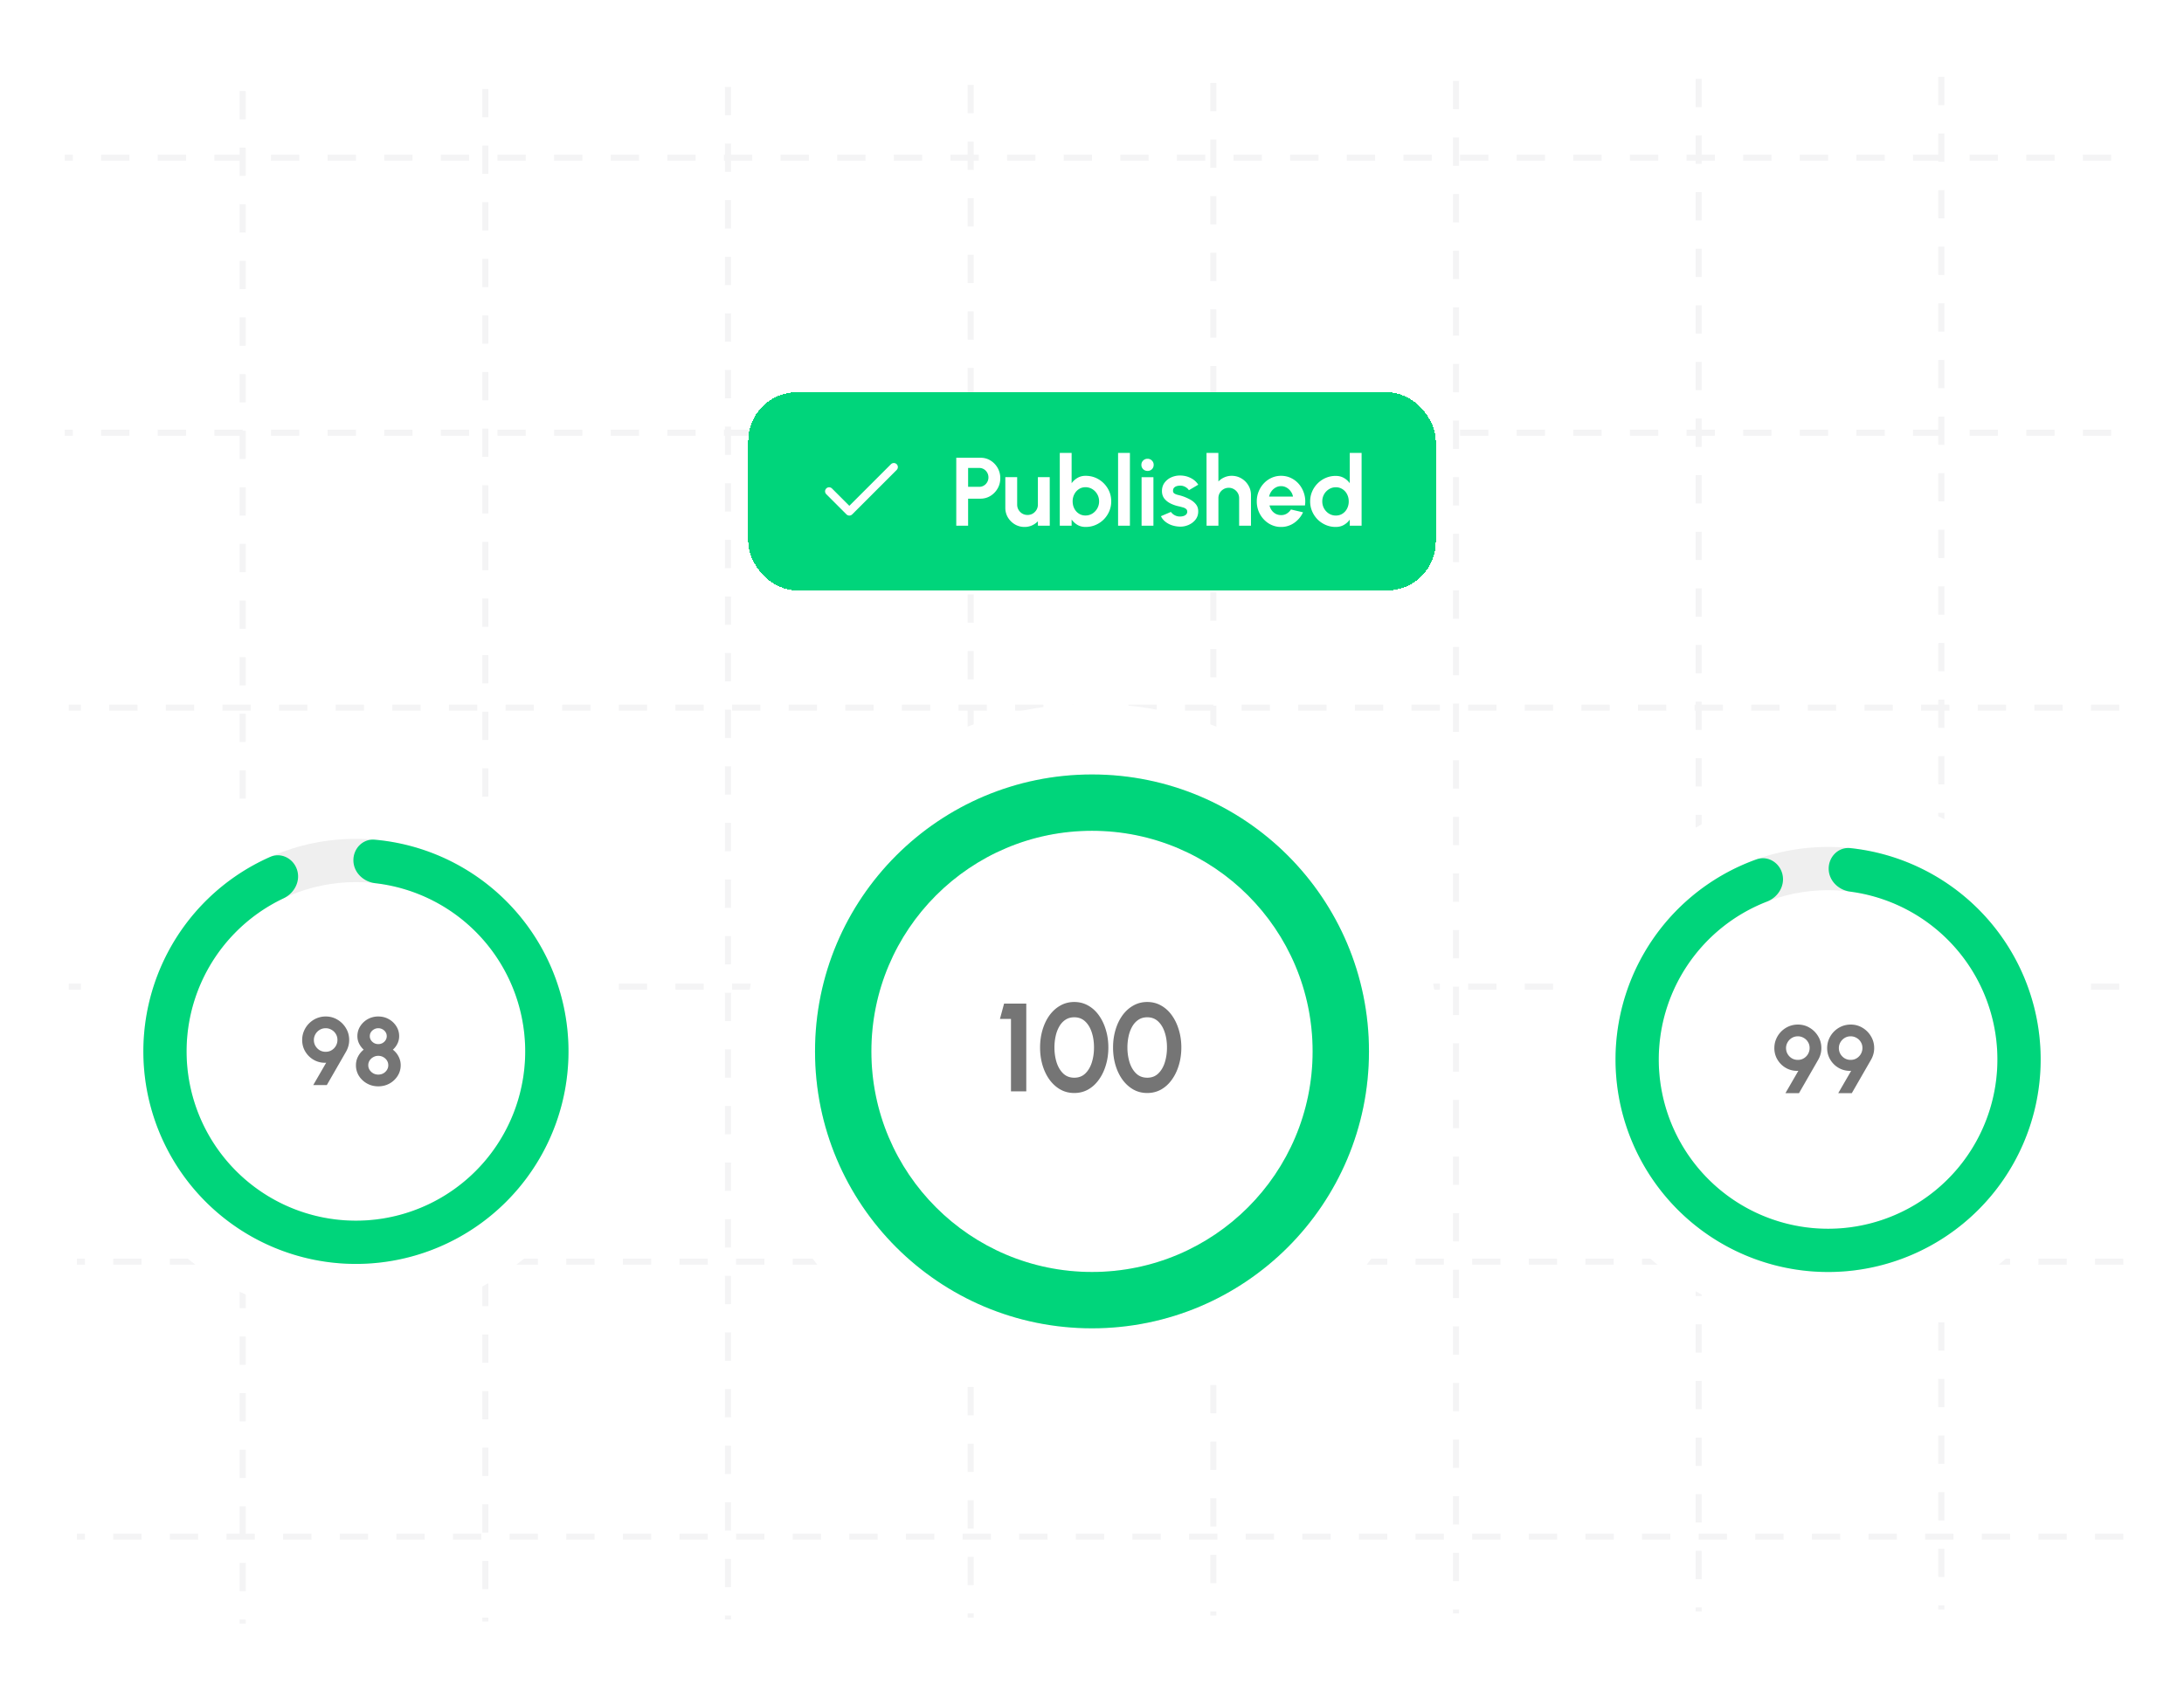 <svg xmlns="http://www.w3.org/2000/svg" width="540" height="420" fill="none"><path stroke="#F4F4F5" stroke-dasharray="7 7" stroke-width="1.5" d="M60 22.5v379M120 22v379m60-379.5v379M240 21v379m60-379.5v379M360 20v379m60-379.5v379M480 19v379m42-359H16m506 68H16m508 68H17m507 69H17m508 68H19m506 68H19"/><g filter="url(#a)"><rect width="170" height="49" x="185" y="89" fill="#00D57B" rx="12" shape-rendering="crispEdges"/><path stroke="#fff" stroke-linecap="round" stroke-linejoin="round" stroke-width="2" d="m221 107.5-11 11-5-5"/><path fill="#fff" d="M236.44 122v-16.8h6c.912 0 1.736.228 2.472.684a5.076 5.076 0 0 1 2.412 4.368c0 .944-.224 1.8-.672 2.568a5.106 5.106 0 0 1-1.776 1.824 4.636 4.636 0 0 1-2.436.672h-3.072V122h-2.928zm2.928-9.612h2.76c.416 0 .796-.104 1.14-.312.344-.208.616-.488.816-.84.208-.352.312-.744.312-1.176 0-.44-.104-.836-.312-1.188a2.283 2.283 0 0 0-.816-.84 2.161 2.161 0 0 0-1.14-.312h-2.76v4.668zm9.201 5.172V110h2.928v6.792c0 .472.116.904.348 1.296.232.384.54.692.924.924.392.224.82.336 1.284.336.48 0 .912-.112 1.296-.336.384-.232.692-.54.924-.924.232-.392.348-.824.348-1.296V110h2.928l.012 12h-2.928l-.012-1.092a4.717 4.717 0 0 1-1.476 1.032 4.508 4.508 0 0 1-1.824.372 4.619 4.619 0 0 1-2.388-.636 4.998 4.998 0 0 1-1.728-1.716 4.641 4.641 0 0 1-.636-2.4zm19.849-7.896c1.168 0 2.232.284 3.192.852a6.421 6.421 0 0 1 2.292 2.292c.568.952.852 2.008.852 3.168 0 .872-.164 1.692-.492 2.46a6.389 6.389 0 0 1-1.368 2.028 6.346 6.346 0 0 1-2.016 1.356c-.76.328-1.58.492-2.46.492-.752 0-1.42-.168-2.004-.504a4.813 4.813 0 0 1-1.452-1.332V122h-2.928v-18h2.928v7.5a4.675 4.675 0 0 1 1.452-1.32c.584-.344 1.252-.516 2.004-.516zm-.036 9.816a3.15 3.15 0 0 0 1.692-.468c.512-.32.92-.744 1.224-1.272a3.471 3.471 0 0 0 .456-1.764c0-.64-.152-1.224-.456-1.752a3.46 3.46 0 0 0-1.224-1.272 3.19 3.19 0 0 0-1.692-.468c-.608 0-1.152.16-1.632.48-.48.312-.856.736-1.128 1.272a3.743 3.743 0 0 0-.408 1.74c0 .648.136 1.24.408 1.776.272.528.648.948 1.128 1.26.48.312 1.024.468 1.632.468zm8.066 2.52v-18h2.928v18h-2.928zm5.812-12h2.928v12h-2.928v-12zm1.488-1.548c-.432 0-.796-.14-1.092-.42a1.445 1.445 0 0 1-.444-1.08c0-.424.148-.78.444-1.068a1.491 1.491 0 0 1 1.08-.432c.424 0 .78.144 1.068.432.296.288.444.644.444 1.068 0 .432-.144.792-.432 1.08-.288.28-.644.42-1.068.42zm7.677 13.764a6.64 6.64 0 0 1-1.812-.372 5.368 5.368 0 0 1-1.536-.876 3.753 3.753 0 0 1-1.032-1.32l2.472-1.056c.096.16.252.332.468.516.216.176.472.324.768.444.304.12.636.18.996.18.304 0 .592-.04.864-.12.28-.088.504-.22.672-.396a.925.925 0 0 0 .264-.684c0-.296-.104-.524-.312-.684a1.914 1.914 0 0 0-.768-.372 25.02 25.02 0 0 0-.888-.24 8.724 8.724 0 0 1-2.124-.708c-.648-.32-1.172-.732-1.572-1.236-.392-.512-.588-1.128-.588-1.848 0-.792.208-1.476.624-2.052a4.198 4.198 0 0 1 1.644-1.332 5.202 5.202 0 0 1 2.196-.468c.952 0 1.824.2 2.616.6.8.392 1.432.948 1.896 1.668l-2.316 1.368a1.92 1.92 0 0 0-.468-.528 2.543 2.543 0 0 0-.684-.408 2.32 2.32 0 0 0-.804-.192 3.216 3.216 0 0 0-.984.096c-.296.08-.536.216-.72.408-.176.192-.264.448-.264.768 0 .304.12.532.36.684.24.144.528.256.864.336.344.08.672.168.984.264.704.232 1.364.516 1.98.852.624.336 1.124.748 1.5 1.236.376.488.556 1.072.54 1.752 0 .776-.232 1.456-.696 2.04-.464.576-1.064 1.016-1.8 1.32a4.993 4.993 0 0 1-2.34.36zm17.882-7.8V122h-2.928v-6.816c0-.472-.116-.9-.348-1.284a2.53 2.53 0 0 0-.936-.924 2.435 2.435 0 0 0-1.284-.348c-.472 0-.904.116-1.296.348a2.558 2.558 0 0 0-.924.924 2.501 2.501 0 0 0-.336 1.284V122h-2.928l-.012-18h2.928l.012 7.068a4.422 4.422 0 0 1 1.464-1.02 4.416 4.416 0 0 1 1.836-.384c.872 0 1.668.216 2.388.648.72.424 1.292.996 1.716 1.716.432.712.648 1.508.648 2.388zm7.436 7.896a5.607 5.607 0 0 1-3.024-.852 6.359 6.359 0 0 1-2.172-2.292c-.536-.96-.804-2.02-.804-3.18 0-.872.156-1.688.468-2.448.312-.768.74-1.44 1.284-2.016a6.022 6.022 0 0 1 1.92-1.368 5.602 5.602 0 0 1 2.328-.492c.936 0 1.792.2 2.568.6a5.838 5.838 0 0 1 1.992 1.62c.544.688.94 1.472 1.188 2.352.248.88.304 1.8.168 2.76h-8.772c.112.448.296.852.552 1.212.256.352.58.636.972.852a2.9 2.9 0 0 0 1.332.324c.512.008.976-.112 1.392-.36a3.25 3.25 0 0 0 1.056-1.032l2.988.696a6.414 6.414 0 0 1-2.184 2.616 5.57 5.57 0 0 1-3.252 1.008zm-2.952-7.512h5.904a3.045 3.045 0 0 0-.564-1.296 3.161 3.161 0 0 0-1.044-.936 2.715 2.715 0 0 0-1.344-.348c-.48 0-.924.116-1.332.348a3.193 3.193 0 0 0-1.044.924c-.28.384-.472.82-.576 1.308zm19.94-10.8h2.928v18h-2.928v-1.5a4.56 4.56 0 0 1-1.452 1.308c-.584.336-1.26.504-2.028.504a6.111 6.111 0 0 1-2.448-.492 6.53 6.53 0 0 1-2.016-1.356 6.53 6.53 0 0 1-1.356-2.016 6.111 6.111 0 0 1-.492-2.448c0-.872.164-1.688.492-2.448a6.427 6.427 0 0 1 3.372-3.372 6.111 6.111 0 0 1 2.448-.492c.768 0 1.444.168 2.028.504a4.38 4.38 0 0 1 1.452 1.308V104zm-3.444 15.492c.624 0 1.176-.156 1.656-.468.48-.312.856-.732 1.128-1.26a3.841 3.841 0 0 0 .408-1.764c0-.648-.136-1.236-.408-1.764a3.192 3.192 0 0 0-1.14-1.272 2.95 2.95 0 0 0-1.644-.468c-.616 0-1.18.16-1.692.48a3.522 3.522 0 0 0-1.212 1.26 3.545 3.545 0 0 0-.444 1.764 3.522 3.522 0 0 0 1.668 3.024 3.168 3.168 0 0 0 1.68.468z"/></g><circle cx="88" cy="260" r="66" fill="#fff"/><path fill="#EFEFEF" d="M140.555 260c0 29.026-23.529 52.556-52.555 52.556S35.444 289.026 35.444 260c0-29.026 23.53-52.556 52.556-52.556 29.026 0 52.555 23.53 52.555 52.556zm-94.42 0c0 23.121 18.744 41.865 41.865 41.865 23.121 0 41.865-18.744 41.865-41.865 0-23.121-18.744-41.865-41.865-41.865-23.121 0-41.865 18.744-41.865 41.865z"/><circle cx="452" cy="262" r="66" fill="#fff"/><path fill="#00D57B" d="M73.443 215.09c-.91-2.808-3.94-4.372-6.64-3.181a52.558 52.558 0 0 0-7.805 91.92 52.557 52.557 0 1 0 33.651-96.179c-2.94-.261-5.308 2.192-5.27 5.144.04 2.952 2.473 5.278 5.406 5.615a41.866 41.866 0 0 1 2.02 82.899 41.865 41.865 0 0 1-24.68-79.165c2.67-1.261 4.228-4.245 3.318-7.053z"/><path fill="#757575" d="m77.45 268.333 3.2-5.531a5.501 5.501 0 0 1-2.248-.322 5.627 5.627 0 0 1-1.892-1.165 5.779 5.779 0 0 1-1.32-1.832 5.54 5.54 0 0 1-.476-2.296c0-.801.15-1.551.452-2.249a5.85 5.85 0 0 1 1.249-1.856 5.938 5.938 0 0 1 1.856-1.261 5.731 5.731 0 0 1 2.272-.452c1.055 0 2.018.262 2.89.785a5.959 5.959 0 0 1 2.106 2.106c.532.88.797 1.856.797 2.927a5.51 5.51 0 0 1-.202 1.51 6.102 6.102 0 0 1-.606 1.428l-4.723 8.208H77.45zm3.07-8.232c.57 0 1.074-.139 1.51-.416a2.948 2.948 0 0 0 1.404-2.51c0-.556-.135-1.051-.405-1.487a2.838 2.838 0 0 0-1.07-1.035 2.807 2.807 0 0 0-1.416-.381c-.571 0-1.079.139-1.523.416a2.98 2.98 0 0 0-1.035 1.071c-.254.444-.38.916-.38 1.416 0 .531.126 1.019.38 1.463.262.444.61.801 1.047 1.071.444.261.94.392 1.487.392zm13.01 8.542c-1.023 0-1.951-.234-2.784-.702a5.553 5.553 0 0 1-1.999-1.88 4.911 4.911 0 0 1-.737-2.641c0-.761.17-1.475.511-2.141a5.13 5.13 0 0 1 1.404-1.701 5.247 5.247 0 0 1-1.13-1.487 4.142 4.142 0 0 1-.428-1.856c0-.896.234-1.713.701-2.451a5.172 5.172 0 0 1 1.868-1.76 5.242 5.242 0 0 1 2.594-.655c.951 0 1.816.218 2.593.655a5.172 5.172 0 0 1 1.868 1.76c.468.738.702 1.555.702 2.451 0 .658-.143 1.277-.429 1.856a4.723 4.723 0 0 1-1.13 1.487 4.893 4.893 0 0 1 1.416 1.701c.349.666.523 1.38.523 2.141 0 .96-.25 1.836-.75 2.629a5.524 5.524 0 0 1-1.998 1.892c-.84.468-1.772.702-2.795.702zm0-2.903c.46 0 .876-.103 1.249-.309a2.53 2.53 0 0 0 .892-.845c.222-.349.333-.738.333-1.166 0-.428-.111-.817-.333-1.166a2.431 2.431 0 0 0-.892-.832 2.454 2.454 0 0 0-1.25-.322c-.451 0-.864.107-1.237.322a2.53 2.53 0 0 0-.904.832 2.127 2.127 0 0 0-.333 1.166c0 .428.111.817.333 1.166.23.349.532.631.904.845.373.206.786.309 1.238.309zm0-7.542c.388 0 .741-.088 1.058-.262.318-.182.568-.42.75-.714.19-.293.285-.622.285-.987s-.095-.694-.285-.988a1.995 1.995 0 0 0-.75-.701 2.08 2.08 0 0 0-1.058-.274c-.381 0-.73.091-1.047.274a2.09 2.09 0 0 0-.762.701c-.19.294-.285.623-.285.988s.095.694.285.987c.19.294.444.532.762.714a2.14 2.14 0 0 0 1.047.262z"/><circle cx="270" cy="260" r="86" fill="#fff"/><path fill="#EFEFEF" d="M504.555 262c0 29.026-23.529 52.556-52.555 52.556s-52.556-23.53-52.556-52.556c0-29.026 23.53-52.556 52.556-52.556 29.026 0 52.555 23.53 52.555 52.556zm-94.42 0c0 23.121 18.744 41.865 41.865 41.865 23.121 0 41.865-18.744 41.865-41.865 0-23.121-18.744-41.865-41.865-41.865-23.121 0-41.865 18.744-41.865 41.865z"/><path fill="#00D57B" d="M440.699 216.162c-.707-2.866-3.616-4.643-6.396-3.649a52.558 52.558 0 0 0-34.005 58.922 52.554 52.554 0 0 0 57.956 42.747 52.55 52.55 0 0 0 34.053-18.457 52.55 52.55 0 0 0-4.179-71.894 52.562 52.562 0 0 0-30.627-14.098c-2.936-.309-5.343 2.105-5.353 5.057-.009 2.952 2.387 5.318 5.314 5.703a41.867 41.867 0 0 1 36.332 39.077 41.862 41.862 0 0 1-36.812 43.997 41.863 41.863 0 0 1-40.131-64.309 41.866 41.866 0 0 1 20.033-16.299c2.753-1.066 4.522-3.93 3.815-6.797z"/><path fill="#EFEFEF" d="M338.482 260c0 37.821-30.661 68.482-68.482 68.482S201.519 297.821 201.519 260s30.66-68.481 68.481-68.481 68.482 30.66 68.482 68.481zm-123.033 0c0 30.128 24.423 54.551 54.551 54.551 30.128 0 54.551-24.423 54.551-54.551 0-30.128-24.423-54.551-54.551-54.551-30.128 0-54.551 24.423-54.551 54.551z"/><path fill="#00D57B" d="M338.482 260c0 37.821-30.661 68.482-68.482 68.482S201.519 297.821 201.519 260s30.66-68.481 68.481-68.481 68.482 30.66 68.482 68.481zm-123.033 0c0 30.128 24.423 54.551 54.551 54.551 30.128 0 54.551-24.423 54.551-54.551 0-30.128-24.423-54.551-54.551-54.551-30.128 0-54.551 24.423-54.551 54.551z"/><path fill="#757575" d="m441.45 270.333 3.2-5.531a5.497 5.497 0 0 1-2.248-.322 5.625 5.625 0 0 1-1.892-1.165 5.776 5.776 0 0 1-1.32-1.832 5.527 5.527 0 0 1-.476-2.296c0-.801.15-1.551.452-2.249a5.847 5.847 0 0 1 1.249-1.856 5.934 5.934 0 0 1 1.856-1.261 5.731 5.731 0 0 1 2.272-.452c1.055 0 2.018.262 2.891.785a5.957 5.957 0 0 1 2.105 2.106c.532.88.797 1.856.797 2.927 0 .531-.067 1.035-.202 1.51a6.102 6.102 0 0 1-.606 1.428l-4.723 8.208h-3.355zm3.069-8.232c.571 0 1.075-.139 1.511-.416a2.95 2.95 0 0 0 1.404-2.51c0-.556-.135-1.051-.405-1.487a2.833 2.833 0 0 0-1.07-1.035 2.81 2.81 0 0 0-1.416-.381c-.571 0-1.079.139-1.523.416-.436.27-.781.627-1.035 1.071-.254.444-.38.916-.38 1.416 0 .531.126 1.019.38 1.463.262.444.611.801 1.047 1.071.444.261.94.392 1.487.392zm9.989 8.232 3.2-5.531a5.497 5.497 0 0 1-2.248-.322 5.625 5.625 0 0 1-1.892-1.165 5.776 5.776 0 0 1-1.32-1.832 5.527 5.527 0 0 1-.476-2.296c0-.801.151-1.551.452-2.249a5.847 5.847 0 0 1 1.249-1.856 5.934 5.934 0 0 1 1.856-1.261 5.731 5.731 0 0 1 2.272-.452c1.055 0 2.018.262 2.891.785a5.957 5.957 0 0 1 2.105 2.106 5.55 5.55 0 0 1 .798 2.927c0 .531-.068 1.035-.203 1.51a6.102 6.102 0 0 1-.606 1.428l-4.723 8.208h-3.355zm3.069-8.232c.571 0 1.075-.139 1.511-.416a2.95 2.95 0 0 0 1.404-2.51c0-.556-.135-1.051-.405-1.487a2.833 2.833 0 0 0-1.07-1.035 2.807 2.807 0 0 0-1.416-.381c-.571 0-1.079.139-1.523.416-.436.27-.781.627-1.035 1.071-.253.444-.38.916-.38 1.416 0 .531.127 1.019.38 1.463.262.444.611.801 1.047 1.071.444.261.94.392 1.487.392zm-207.609 7.788v-17.92h-2.728l1.023-3.782h5.488v21.702h-3.783zm15.643.403c-1.26 0-2.407-.289-3.441-.868-1.033-.589-1.927-1.4-2.682-2.434-.744-1.033-1.317-2.227-1.72-3.581-.403-1.364-.605-2.821-.605-4.371 0-1.55.202-3.002.605-4.356.403-1.364.976-2.563 1.72-3.596.755-1.033 1.649-1.84 2.682-2.418 1.034-.589 2.181-.884 3.441-.884 1.261 0 2.408.295 3.442.884 1.033.578 1.917 1.385 2.65 2.418.745 1.033 1.318 2.232 1.721 3.596.413 1.354.62 2.806.62 4.356 0 1.55-.207 3.007-.62 4.371-.403 1.354-.976 2.548-1.721 3.581-.733 1.034-1.617 1.845-2.65 2.434-1.034.579-2.181.868-3.442.868zm0-3.782c1.106 0 2.021-.352 2.744-1.054.724-.703 1.261-1.623 1.612-2.76.352-1.136.527-2.356.527-3.658 0-1.374-.186-2.625-.558-3.751-.372-1.137-.919-2.041-1.643-2.713-.723-.672-1.617-1.008-2.682-1.008-.837 0-1.565.207-2.185.621-.61.403-1.116.955-1.519 1.658a8.398 8.398 0 0 0-.899 2.403 12.863 12.863 0 0 0-.295 2.79c0 1.292.176 2.511.527 3.658.362 1.137.904 2.057 1.628 2.76.733.702 1.648 1.054 2.743 1.054zm18.045 3.782c-1.261 0-2.408-.289-3.441-.868-1.034-.589-1.928-1.4-2.682-2.434-.744-1.033-1.318-2.227-1.721-3.581-.403-1.364-.604-2.821-.604-4.371 0-1.55.201-3.002.604-4.356.403-1.364.977-2.563 1.721-3.596.754-1.033 1.648-1.84 2.682-2.418 1.033-.589 2.18-.884 3.441-.884 1.261 0 2.408.295 3.441.884 1.034.578 1.917 1.385 2.651 2.418.744 1.033 1.317 2.232 1.721 3.596.413 1.354.62 2.806.62 4.356 0 1.55-.207 3.007-.62 4.371-.404 1.354-.977 2.548-1.721 3.581-.734 1.034-1.617 1.845-2.651 2.434-1.033.579-2.18.868-3.441.868zm0-3.782c1.106 0 2.02-.352 2.744-1.054.723-.703 1.26-1.623 1.612-2.76.351-1.136.527-2.356.527-3.658 0-1.374-.186-2.625-.558-3.751-.372-1.137-.92-2.041-1.643-2.713-.724-.672-1.618-1.008-2.682-1.008-.837 0-1.566.207-2.186.621-.609.403-1.116.955-1.519 1.658a8.398 8.398 0 0 0-.899 2.403 12.926 12.926 0 0 0-.294 2.79 12.4 12.4 0 0 0 .527 3.658c.361 1.137.904 2.057 1.627 2.76.734.702 1.648 1.054 2.744 1.054z"/><defs><filter id="a" width="198.6" height="77.6" x="170.7" y="82.7" color-interpolation-filters="sRGB" filterUnits="userSpaceOnUse"><feFlood flood-opacity="0" result="BackgroundImageFix"/><feColorMatrix in="SourceAlpha" result="hardAlpha" values="0 0 0 0 0 0 0 0 0 0 0 0 0 0 0 0 0 0 127 0"/><feOffset dy="8"/><feGaussianBlur stdDeviation="7.15"/><feComposite in2="hardAlpha" operator="out"/><feColorMatrix values="0 0 0 0 0 0 0 0 0 0.6 0 0 0 0 1 0 0 0 0.25 0"/><feBlend in2="BackgroundImageFix" result="effect1_dropShadow_10_2455"/><feBlend in="SourceGraphic" in2="effect1_dropShadow_10_2455" result="shape"/></filter></defs></svg>